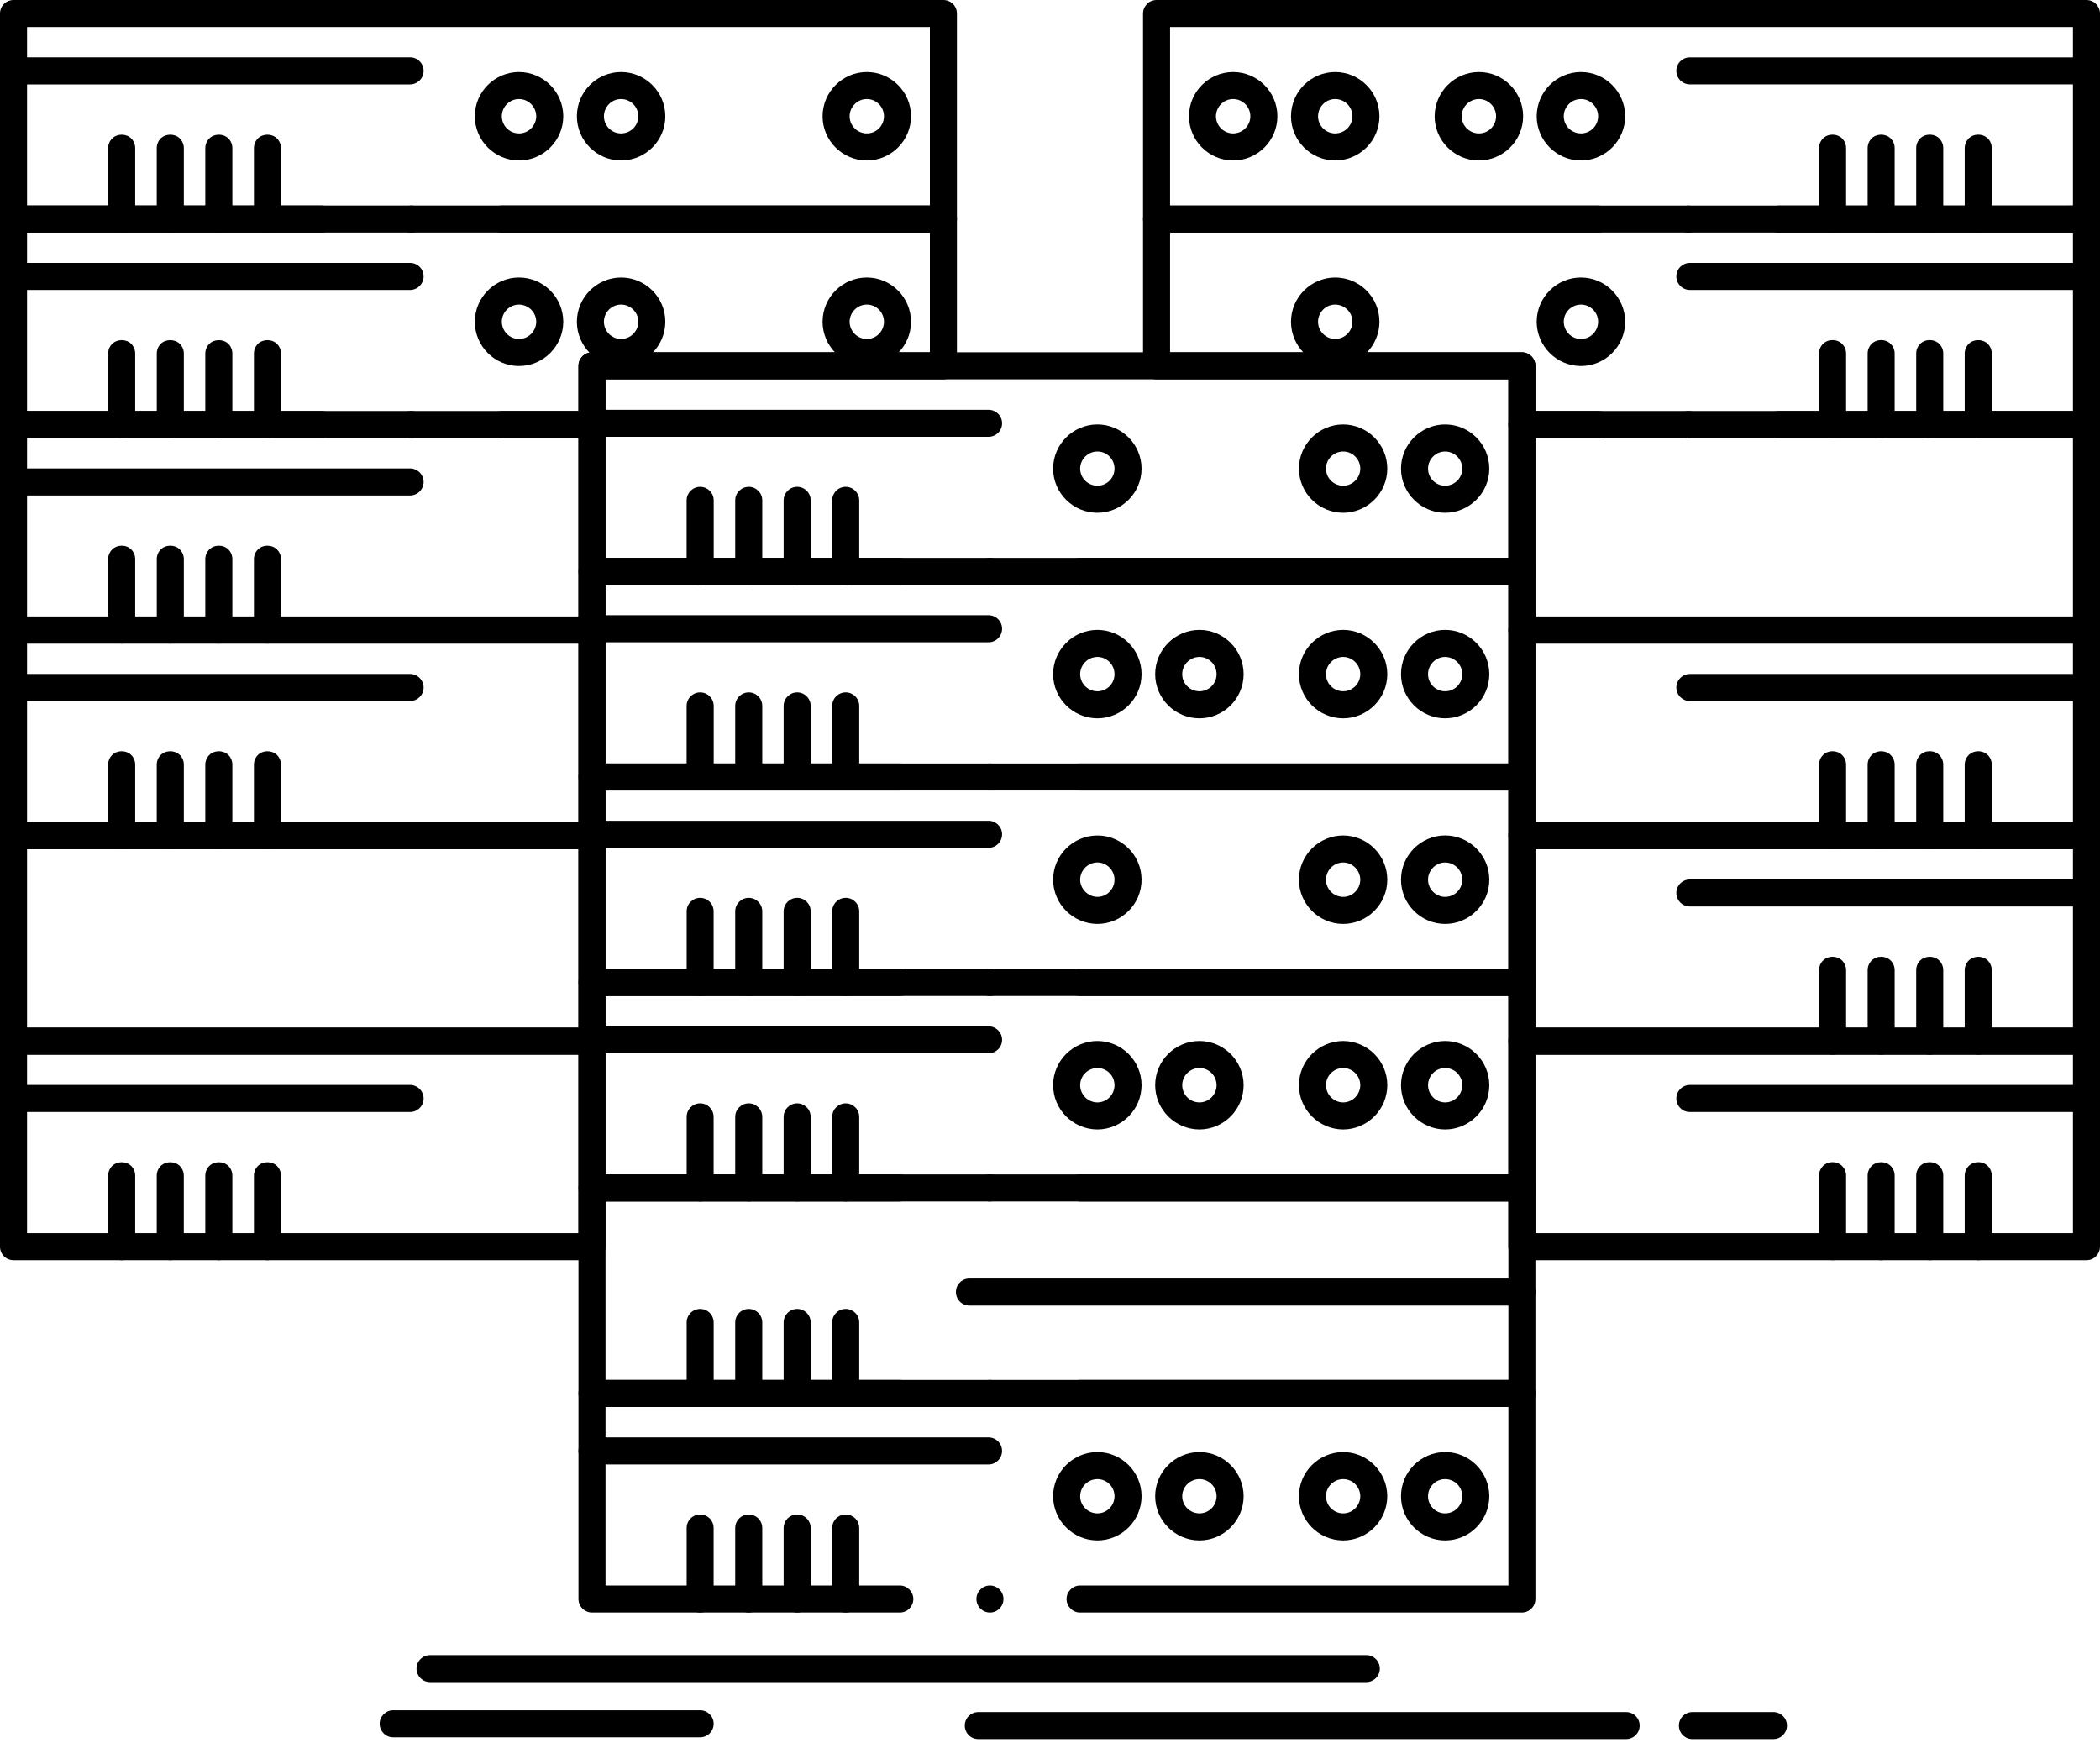 <svg xmlns="http://www.w3.org/2000/svg" width="50" height="42" viewBox="0 0 50 42" fill="none"><path d="M36.236 38.394H25.716C25.539 38.394 25.394 38.249 25.394 38.072C25.394 37.895 25.539 37.75 25.716 37.75H35.914V33.5H14.417V37.75H21.424C21.602 37.75 21.746 37.895 21.746 38.072C21.746 38.249 21.602 38.394 21.424 38.394H14.095C14.01 38.394 13.928 38.359 13.868 38.299C13.807 38.239 13.773 38.157 13.773 38.072V33.178C13.773 33.093 13.807 33.01 13.868 32.951C13.928 32.891 14.01 32.856 14.095 32.856H36.236C36.32 32.856 36.403 32.891 36.463 32.951C36.523 33.011 36.557 33.093 36.557 33.178V38.072C36.557 38.158 36.524 38.238 36.463 38.299C36.402 38.361 36.321 38.394 36.236 38.394ZM23.57 38.394C23.393 38.394 23.248 38.249 23.248 38.072C23.248 37.895 23.393 37.75 23.57 37.75C23.748 37.75 23.892 37.895 23.892 38.072C23.892 38.249 23.748 38.394 23.57 38.394Z" fill="black"></path><path d="M34.408 36.677C33.83 36.676 33.358 36.204 33.357 35.624C33.358 35.046 33.83 34.574 34.408 34.573C34.988 34.574 35.459 35.046 35.46 35.624C35.459 36.204 34.988 36.676 34.408 36.677ZM34.408 35.217C34.183 35.217 34.001 35.4 34.001 35.624C34.001 35.85 34.183 36.033 34.408 36.033C34.633 36.033 34.816 35.85 34.816 35.624C34.816 35.4 34.633 35.217 34.408 35.217Z" fill="black"></path><path d="M31.98 36.677C31.4 36.676 30.928 36.204 30.927 35.624C30.928 35.046 31.4 34.574 31.98 34.573C32.558 34.574 33.029 35.046 33.03 35.624C33.029 36.204 32.558 36.676 31.98 36.677ZM31.98 35.217C31.755 35.217 31.571 35.4 31.571 35.624C31.571 35.85 31.755 36.033 31.98 36.033C32.204 36.033 32.386 35.85 32.388 35.624C32.386 35.4 32.204 35.217 31.98 35.217Z" fill="black"></path><path d="M23.537 34.868H14.095C13.917 34.868 13.773 34.723 13.773 34.546C13.773 34.368 13.917 34.224 14.095 34.224H23.537C23.714 34.224 23.858 34.368 23.858 34.546C23.858 34.723 23.714 34.868 23.537 34.868Z" fill="black"></path><path d="M16.669 38.394C16.492 38.394 16.349 38.249 16.349 38.072V36.381C16.349 36.203 16.492 36.059 16.669 36.059C16.848 36.059 16.991 36.203 16.991 36.381V38.072C16.991 38.249 16.848 38.394 16.669 38.394Z" fill="black"></path><path d="M17.827 38.394C17.65 38.394 17.505 38.249 17.505 38.072V36.381C17.505 36.203 17.65 36.059 17.827 36.059C18.004 36.059 18.149 36.203 18.149 36.381V38.072C18.149 38.249 18.004 38.394 17.827 38.394Z" fill="black"></path><path d="M18.98 38.394C18.803 38.394 18.658 38.249 18.658 38.072V36.381C18.658 36.203 18.803 36.059 18.98 36.059C19.158 36.059 19.302 36.203 19.302 36.381V38.072C19.302 38.249 19.158 38.394 18.98 38.394Z" fill="black"></path><path d="M20.136 38.394C19.958 38.394 19.814 38.249 19.814 38.072V36.381C19.814 36.203 19.958 36.059 20.136 36.059C20.313 36.059 20.458 36.203 20.458 36.381V38.072C20.458 38.249 20.313 38.394 20.136 38.394Z" fill="black"></path><path d="M28.559 36.677C27.978 36.676 27.505 36.205 27.504 35.624C27.505 35.045 27.978 34.574 28.559 34.573C29.137 34.574 29.609 35.046 29.61 35.624C29.609 36.204 29.137 36.676 28.559 36.677ZM28.559 35.217C28.332 35.218 28.148 35.4 28.148 35.624C28.148 35.85 28.332 36.032 28.559 36.033C28.783 36.033 28.966 35.85 28.966 35.624C28.966 35.4 28.783 35.217 28.559 35.217Z" fill="black"></path><path d="M26.129 36.677C25.548 36.676 25.075 36.205 25.074 35.624C25.075 35.045 25.548 34.573 26.129 34.573C26.708 34.574 27.179 35.046 27.18 35.624C27.179 36.204 26.708 36.676 26.129 36.677ZM26.129 35.217C25.902 35.218 25.719 35.4 25.718 35.624C25.719 35.85 25.902 36.032 26.129 36.033C26.354 36.033 26.536 35.85 26.536 35.624C26.536 35.4 26.354 35.217 26.129 35.217Z" fill="black"></path><path d="M25.716 33.5C25.539 33.5 25.394 33.355 25.394 33.178C25.394 33 25.539 32.856 25.716 32.856H35.914V28.606H14.417V32.856H21.424C21.602 32.856 21.746 33 21.746 33.178C21.746 33.183 21.746 33.189 21.746 33.194C21.738 33.366 21.596 33.5 21.424 33.5H14.095C14.01 33.5 13.928 33.466 13.868 33.406C13.807 33.345 13.773 33.263 13.773 33.178V28.284C13.773 28.2 13.807 28.116 13.868 28.056C13.927 27.997 14.01 27.962 14.095 27.962H36.236C36.32 27.962 36.403 27.997 36.463 28.056C36.523 28.116 36.557 28.2 36.557 28.284V33.178C36.557 33.264 36.524 33.344 36.463 33.406C36.402 33.466 36.321 33.5 36.236 33.5H25.716ZM23.57 33.5C23.393 33.5 23.248 33.355 23.248 33.178C23.248 33 23.393 32.856 23.57 32.856C23.748 32.856 23.892 33 23.892 33.178C23.892 33.355 23.748 33.5 23.57 33.5Z" fill="black"></path><path d="M16.671 33.5C16.492 33.5 16.349 33.355 16.349 33.178V31.487C16.349 31.309 16.492 31.165 16.671 31.165C16.848 31.165 16.992 31.309 16.992 31.487V33.178C16.992 33.355 16.848 33.5 16.671 33.5Z" fill="black"></path><path d="M17.827 33.5C17.65 33.5 17.505 33.355 17.505 33.178V31.487C17.505 31.309 17.65 31.165 17.827 31.165C18.005 31.165 18.149 31.309 18.149 31.487V33.178C18.149 33.355 18.005 33.5 17.827 33.5Z" fill="black"></path><path d="M18.98 33.5C18.803 33.5 18.658 33.355 18.658 33.178V31.487C18.658 31.309 18.803 31.165 18.98 31.165C19.158 31.165 19.302 31.309 19.302 31.487V33.178C19.302 33.355 19.158 33.5 18.98 33.5Z" fill="black"></path><path d="M20.136 33.5C19.958 33.5 19.814 33.355 19.814 33.178V31.487C19.814 31.309 19.958 31.165 20.136 31.165C20.313 31.165 20.458 31.309 20.458 31.487V33.178C20.458 33.355 20.313 33.5 20.136 33.5Z" fill="black"></path><path d="M25.714 28.606C25.536 28.606 25.391 28.461 25.391 28.284C25.391 28.106 25.536 27.962 25.714 27.962H35.914V23.715H14.417V27.962H21.421C21.599 27.962 21.744 28.106 21.744 28.284C21.744 28.455 21.61 28.596 21.438 28.605C21.433 28.605 21.428 28.606 21.421 28.606H14.095C14.01 28.606 13.928 28.572 13.868 28.512C13.807 28.452 13.773 28.369 13.773 28.284V23.393C13.773 23.308 13.807 23.225 13.868 23.165C13.928 23.105 14.01 23.071 14.095 23.071H36.236C36.32 23.071 36.403 23.105 36.463 23.165C36.523 23.225 36.557 23.308 36.557 23.393V28.284C36.557 28.369 36.524 28.451 36.463 28.512C36.402 28.572 36.321 28.606 36.236 28.606H25.714ZM23.568 28.606C23.39 28.606 23.246 28.461 23.246 28.284C23.246 28.106 23.39 27.962 23.568 27.962C23.745 27.962 23.89 28.106 23.89 28.284C23.89 28.462 23.745 28.606 23.568 28.606Z" fill="black"></path><path d="M34.408 26.892C33.829 26.89 33.357 26.417 33.357 25.837C33.358 25.258 33.83 24.787 34.408 24.785C34.987 24.787 35.459 25.257 35.46 25.837C35.46 26.417 34.988 26.89 34.408 26.892ZM34.408 25.429C34.183 25.429 34.001 25.612 34.001 25.837C34.001 26.063 34.184 26.247 34.408 26.248C34.633 26.247 34.816 26.063 34.816 25.837C34.816 25.612 34.633 25.429 34.408 25.429Z" fill="black"></path><path d="M31.98 26.892C31.399 26.89 30.927 26.417 30.927 25.837C30.928 25.258 31.4 24.787 31.98 24.785C32.558 24.787 33.03 25.257 33.031 25.837C33.03 26.417 32.559 26.89 31.98 26.892ZM31.98 25.429C31.755 25.429 31.571 25.612 31.571 25.837C31.572 26.063 31.755 26.247 31.98 26.248C32.204 26.247 32.386 26.063 32.388 25.837C32.386 25.612 32.204 25.429 31.98 25.429Z" fill="black"></path><path d="M23.537 25.079H14.095C13.918 25.079 13.773 24.935 13.773 24.757C13.773 24.58 13.918 24.436 14.095 24.436H23.537C23.714 24.436 23.859 24.58 23.859 24.757C23.859 24.935 23.714 25.079 23.537 25.079Z" fill="black"></path><path d="M16.671 28.606C16.492 28.606 16.349 28.461 16.349 28.284V26.592C16.349 26.415 16.492 26.27 16.671 26.27C16.848 26.27 16.991 26.415 16.991 26.592V28.284C16.991 28.461 16.848 28.606 16.671 28.606Z" fill="black"></path><path d="M17.827 28.606C17.65 28.606 17.505 28.461 17.505 28.284V26.592C17.505 26.415 17.65 26.27 17.827 26.27C18.004 26.27 18.149 26.415 18.149 26.592V28.284C18.149 28.461 18.004 28.606 17.827 28.606Z" fill="black"></path><path d="M18.98 28.606C18.803 28.606 18.658 28.461 18.658 28.284V26.592C18.658 26.415 18.803 26.27 18.98 26.27C19.157 26.27 19.302 26.415 19.302 26.592V28.284C19.302 28.461 19.157 28.606 18.98 28.606Z" fill="black"></path><path d="M20.136 28.606C19.958 28.606 19.814 28.461 19.814 28.284V26.592C19.814 26.415 19.958 26.27 20.136 26.27C20.313 26.27 20.458 26.415 20.458 26.592V28.284C20.458 28.461 20.313 28.606 20.136 28.606Z" fill="black"></path><path d="M28.559 26.892C27.978 26.89 27.505 26.417 27.504 25.837C27.505 25.258 27.977 24.785 28.559 24.785C29.137 24.787 29.609 25.257 29.61 25.837C29.61 26.417 29.138 26.89 28.559 26.892ZM28.559 25.429C28.332 25.429 28.148 25.613 28.148 25.837C28.148 26.063 28.332 26.247 28.559 26.248C28.783 26.247 28.966 26.063 28.966 25.837C28.966 25.612 28.783 25.429 28.559 25.429Z" fill="black"></path><path d="M26.129 26.892C25.548 26.89 25.075 26.417 25.074 25.837C25.075 25.258 25.548 24.785 26.129 24.785C26.708 24.787 27.179 25.257 27.18 25.837C27.18 26.417 26.708 26.89 26.129 26.892ZM26.129 25.429C25.902 25.429 25.719 25.613 25.718 25.837C25.719 26.063 25.903 26.247 26.129 26.248C26.354 26.247 26.536 26.063 26.536 25.837C26.536 25.612 26.354 25.429 26.129 25.429Z" fill="black"></path><path d="M25.716 23.715C25.539 23.715 25.394 23.571 25.394 23.393C25.394 23.216 25.539 23.071 25.716 23.071H35.914V18.821H14.417V23.071H21.424C21.602 23.071 21.746 23.216 21.746 23.393C21.746 23.57 21.602 23.715 21.424 23.715H14.095C14.01 23.715 13.928 23.68 13.868 23.62C13.807 23.56 13.773 23.477 13.773 23.393V18.499C13.773 18.414 13.807 18.33 13.868 18.271C13.928 18.211 14.01 18.177 14.095 18.177H36.236C36.32 18.177 36.403 18.211 36.463 18.271C36.523 18.33 36.557 18.414 36.557 18.499V23.393C36.557 23.479 36.524 23.559 36.463 23.62C36.402 23.681 36.321 23.715 36.236 23.715H25.716ZM23.57 23.715C23.393 23.715 23.248 23.57 23.248 23.393C23.248 23.216 23.393 23.071 23.57 23.071C23.748 23.071 23.892 23.216 23.892 23.393C23.892 23.57 23.748 23.715 23.57 23.715Z" fill="black"></path><path d="M34.408 21.998C33.829 21.997 33.358 21.525 33.357 20.945C33.357 20.365 33.829 19.892 34.408 19.891C34.988 19.892 35.46 20.365 35.46 20.945C35.46 21.525 34.988 21.997 34.408 21.998ZM34.408 20.535C34.184 20.535 34.001 20.72 34.001 20.945C34.001 21.171 34.184 21.353 34.408 21.354C34.633 21.353 34.816 21.171 34.816 20.945C34.816 20.72 34.633 20.535 34.408 20.535Z" fill="black"></path><path d="M31.98 21.998C31.4 21.997 30.928 21.525 30.927 20.945C30.927 20.365 31.399 19.892 31.98 19.892C32.559 19.892 33.03 20.365 33.031 20.945C33.03 21.524 32.558 21.997 31.98 21.998ZM31.98 20.535C31.755 20.535 31.572 20.72 31.571 20.945C31.572 21.171 31.755 21.353 31.98 21.354C32.204 21.353 32.386 21.171 32.388 20.945C32.386 20.72 32.204 20.535 31.98 20.535Z" fill="black"></path><path d="M23.537 20.186H14.095C13.917 20.186 13.773 20.041 13.773 19.864C13.773 19.687 13.917 19.542 14.095 19.542H23.537C23.714 19.542 23.859 19.687 23.859 19.864C23.859 20.041 23.714 20.186 23.537 20.186Z" fill="black"></path><path d="M16.671 23.715C16.492 23.715 16.349 23.57 16.349 23.393V21.699C16.349 21.52 16.492 21.377 16.671 21.377C16.848 21.377 16.991 21.52 16.991 21.699V23.393C16.991 23.57 16.848 23.715 16.671 23.715Z" fill="black"></path><path d="M17.827 23.715C17.65 23.715 17.505 23.57 17.505 23.393V21.699C17.505 21.52 17.65 21.377 17.827 21.377C18.004 21.377 18.149 21.52 18.149 21.699V23.393C18.149 23.57 18.004 23.715 17.827 23.715Z" fill="black"></path><path d="M18.98 23.715C18.803 23.715 18.658 23.57 18.658 23.393V21.699C18.658 21.52 18.803 21.377 18.98 21.377C19.158 21.377 19.302 21.52 19.302 21.699V23.393C19.302 23.57 19.158 23.715 18.98 23.715Z" fill="black"></path><path d="M20.136 23.715C19.958 23.715 19.814 23.57 19.814 23.393V21.699C19.814 21.52 19.958 21.377 20.136 21.377C20.313 21.377 20.458 21.52 20.458 21.699V23.393C20.458 23.57 20.313 23.715 20.136 23.715Z" fill="black"></path><path d="M26.129 21.998C25.549 21.996 25.076 21.525 25.074 20.945C25.075 20.365 25.548 19.892 26.129 19.892C26.709 19.892 27.18 20.365 27.18 20.945C27.18 21.524 26.708 21.997 26.129 21.998ZM26.129 20.534C25.902 20.535 25.719 20.72 25.718 20.945C25.719 21.166 25.907 21.353 26.129 21.354C26.353 21.353 26.536 21.171 26.536 20.945C26.536 20.72 26.354 20.535 26.129 20.534Z" fill="black"></path><path d="M36.236 18.821H25.716C25.539 18.821 25.394 18.676 25.394 18.499C25.394 18.321 25.539 18.177 25.716 18.177H35.914V13.926H14.417V18.177H21.424C21.602 18.177 21.746 18.321 21.746 18.499C21.746 18.676 21.602 18.821 21.424 18.821H14.095C14.01 18.821 13.928 18.786 13.868 18.726C13.807 18.666 13.773 18.584 13.773 18.499V13.605C13.773 13.52 13.807 13.437 13.868 13.377C13.927 13.318 14.01 13.283 14.095 13.283H36.236C36.32 13.283 36.403 13.318 36.463 13.377C36.523 13.437 36.557 13.52 36.557 13.605V18.499C36.557 18.585 36.524 18.665 36.463 18.726C36.402 18.788 36.321 18.821 36.236 18.821ZM23.57 18.821C23.393 18.821 23.248 18.676 23.248 18.499C23.248 18.321 23.393 18.177 23.57 18.177C23.747 18.177 23.892 18.321 23.892 18.499C23.892 18.676 23.747 18.821 23.57 18.821Z" fill="black"></path><path d="M34.408 17.103C33.83 17.102 33.358 16.631 33.357 16.052C33.357 15.471 33.829 14.998 34.408 14.997C34.988 14.998 35.46 15.471 35.46 16.052C35.459 16.631 34.987 17.102 34.408 17.103ZM34.408 15.641C34.184 15.642 34.001 15.825 34.001 16.052C34.001 16.277 34.183 16.459 34.408 16.459C34.633 16.459 34.816 16.277 34.816 16.052C34.816 15.825 34.633 15.642 34.408 15.641Z" fill="black"></path><path d="M31.98 17.103C31.4 17.102 30.928 16.631 30.927 16.052C30.927 15.471 31.399 14.998 31.98 14.997C32.559 14.998 33.03 15.471 33.031 16.052C33.03 16.631 32.558 17.102 31.98 17.103ZM31.98 15.641C31.755 15.642 31.572 15.825 31.571 16.052C31.571 16.277 31.755 16.459 31.98 16.459C32.204 16.459 32.386 16.277 32.388 16.052C32.386 15.825 32.204 15.642 31.98 15.641Z" fill="black"></path><path d="M23.537 15.292H14.095C13.918 15.292 13.773 15.147 13.773 14.97C13.773 14.792 13.918 14.648 14.095 14.648H23.537C23.714 14.648 23.859 14.792 23.859 14.97C23.859 15.147 23.714 15.292 23.537 15.292Z" fill="black"></path><path d="M16.671 18.821C16.493 18.821 16.348 18.676 16.348 18.499V16.807C16.348 16.63 16.493 16.485 16.671 16.485C16.848 16.485 16.993 16.63 16.993 16.807V18.499C16.993 18.676 16.848 18.821 16.671 18.821Z" fill="black"></path><path d="M17.827 18.821C17.65 18.821 17.505 18.676 17.505 18.499V16.807C17.505 16.63 17.65 16.485 17.827 16.485C18.005 16.485 18.149 16.63 18.149 16.807V18.499C18.149 18.676 18.005 18.821 17.827 18.821Z" fill="black"></path><path d="M18.98 18.821C18.803 18.821 18.658 18.676 18.658 18.499V16.807C18.658 16.63 18.803 16.485 18.98 16.485C19.157 16.485 19.302 16.63 19.302 16.807V18.499C19.302 18.676 19.157 18.821 18.98 18.821Z" fill="black"></path><path d="M20.136 18.821C19.958 18.821 19.814 18.676 19.814 18.499V16.807C19.814 16.63 19.958 16.485 20.136 16.485C20.313 16.485 20.458 16.63 20.458 16.807V18.499C20.458 18.676 20.313 18.821 20.136 18.821Z" fill="black"></path><path d="M28.559 17.103C27.977 17.103 27.505 16.631 27.504 16.052C27.505 15.471 27.978 14.998 28.559 14.997C29.138 14.998 29.61 15.471 29.61 16.052C29.609 16.631 29.137 17.102 28.559 17.103ZM28.559 15.641C28.332 15.642 28.148 15.825 28.148 16.052C28.148 16.276 28.332 16.459 28.559 16.459C28.783 16.459 28.966 16.277 28.966 16.052C28.966 15.825 28.783 15.642 28.559 15.641Z" fill="black"></path><path d="M26.129 17.103C25.548 17.103 25.075 16.631 25.074 16.052C25.075 15.471 25.548 14.998 26.129 14.997C26.709 14.998 27.18 15.471 27.18 16.052C27.179 16.631 26.708 17.102 26.129 17.103ZM26.129 15.641C25.902 15.642 25.719 15.825 25.718 16.052C25.719 16.276 25.902 16.459 26.129 16.459C26.354 16.459 26.536 16.277 26.536 16.052C26.536 15.825 26.354 15.642 26.129 15.641Z" fill="black"></path><path d="M25.716 13.927C25.539 13.927 25.394 13.782 25.394 13.605C25.394 13.427 25.539 13.283 25.716 13.283H35.914V9.032H14.417V13.283H21.424C21.602 13.283 21.746 13.427 21.746 13.605C21.746 13.782 21.602 13.926 21.424 13.926H14.095C14.01 13.926 13.928 13.893 13.868 13.833C13.807 13.773 13.773 13.69 13.773 13.605V8.71C13.773 8.626 13.807 8.543 13.868 8.483C13.928 8.423 14.01 8.388 14.095 8.388H36.236C36.32 8.388 36.403 8.423 36.463 8.483C36.523 8.543 36.557 8.626 36.557 8.71V13.605C36.557 13.691 36.524 13.771 36.463 13.833C36.402 13.893 36.321 13.926 36.236 13.926L25.716 13.927ZM23.57 13.926C23.393 13.926 23.248 13.782 23.248 13.605C23.248 13.427 23.393 13.283 23.57 13.283C23.748 13.283 23.892 13.427 23.892 13.605C23.892 13.782 23.748 13.926 23.57 13.926Z" fill="black"></path><path d="M34.408 12.209C33.83 12.208 33.358 11.736 33.357 11.158C33.358 10.578 33.83 10.107 34.408 10.106C34.987 10.107 35.459 10.578 35.46 11.158C35.459 11.736 34.987 12.208 34.408 12.209ZM34.408 10.75C34.183 10.75 34.001 10.934 34.001 11.158C34.001 11.383 34.183 11.565 34.408 11.565C34.633 11.565 34.816 11.382 34.816 11.158C34.816 10.934 34.633 10.75 34.408 10.75Z" fill="black"></path><path d="M31.98 12.209C31.4 12.208 30.928 11.736 30.927 11.158C30.928 10.578 31.4 10.107 31.98 10.106C32.558 10.107 33.03 10.578 33.031 11.158C33.03 11.736 32.558 12.208 31.98 12.209ZM31.98 10.75C31.755 10.75 31.571 10.932 31.571 11.158C31.571 11.382 31.755 11.565 31.98 11.565C32.204 11.565 32.386 11.382 32.388 11.158C32.386 10.932 32.204 10.75 31.98 10.75Z" fill="black"></path><path d="M23.537 10.4H14.095C13.918 10.4 13.773 10.257 13.773 10.079C13.773 9.901 13.918 9.757 14.095 9.757H23.537C23.714 9.757 23.859 9.901 23.859 10.079C23.859 10.257 23.714 10.4 23.537 10.4Z" fill="black"></path><path d="M16.671 13.927C16.493 13.927 16.348 13.782 16.348 13.605V11.913C16.348 11.736 16.493 11.591 16.671 11.591C16.848 11.591 16.993 11.736 16.993 11.913V13.605C16.993 13.782 16.848 13.927 16.671 13.927Z" fill="black"></path><path d="M17.827 13.927C17.65 13.927 17.505 13.782 17.505 13.605V11.913C17.505 11.736 17.65 11.591 17.827 11.591C18.004 11.591 18.149 11.736 18.149 11.913V13.605C18.149 13.782 18.004 13.927 17.827 13.927Z" fill="black"></path><path d="M18.98 13.926C18.803 13.926 18.658 13.782 18.658 13.605V11.913C18.658 11.736 18.803 11.591 18.98 11.591C19.157 11.591 19.302 11.736 19.302 11.913V13.605C19.302 13.782 19.157 13.926 18.98 13.926Z" fill="black"></path><path d="M20.136 13.927C19.958 13.927 19.814 13.782 19.814 13.605V11.913C19.814 11.736 19.958 11.591 20.136 11.591C20.313 11.591 20.458 11.736 20.458 11.913V13.605C20.458 13.782 20.313 13.927 20.136 13.927Z" fill="black"></path><path d="M26.129 12.209C25.548 12.209 25.075 11.737 25.074 11.158C25.075 10.578 25.548 10.106 26.129 10.106C26.708 10.107 27.179 10.579 27.18 11.158C27.179 11.737 26.708 12.208 26.129 12.209ZM26.129 10.75C25.902 10.75 25.719 10.934 25.718 11.158C25.719 11.382 25.902 11.565 26.129 11.565C26.354 11.565 26.536 11.382 26.536 11.158C26.536 10.932 26.354 10.75 26.129 10.75Z" fill="black"></path><path d="M14.094 30.005H0.322C0.237 30.005 0.155 29.971 0.094 29.911C0.034 29.851 0 29.768 0 29.683V24.79C0 24.705 0.034 24.621 0.094 24.562C0.155 24.502 0.237 24.468 0.322 24.468H14.094C14.179 24.468 14.262 24.502 14.322 24.562C14.382 24.622 14.416 24.705 14.416 24.79V29.683C14.416 29.769 14.383 29.85 14.322 29.911C14.261 29.972 14.18 30.005 14.094 30.005ZM0.644 29.361H13.772V25.111H0.644V29.361Z" fill="black"></path><path d="M9.764 26.476H0.322C0.236 26.476 0.156 26.443 0.094 26.382C0.034 26.322 0 26.24 0 26.154C0 26.07 0.034 25.987 0.094 25.927C0.155 25.867 0.237 25.832 0.322 25.832H9.764C9.849 25.832 9.931 25.867 9.991 25.927C10.051 25.987 10.086 26.07 10.086 26.154C10.086 26.24 10.053 26.321 9.991 26.382C9.93 26.443 9.85 26.476 9.764 26.476Z" fill="black"></path><path d="M2.897 30.005C2.813 30.005 2.73 29.971 2.67 29.911C2.61 29.851 2.575 29.768 2.575 29.683V27.989C2.575 27.904 2.61 27.822 2.67 27.762C2.79 27.642 3.005 27.642 3.125 27.762C3.185 27.822 3.219 27.904 3.219 27.989V29.683C3.219 29.768 3.185 29.851 3.125 29.911C3.065 29.971 2.982 30.005 2.897 30.005Z" fill="black"></path><path d="M4.055 30.005C3.97 30.005 3.886 29.971 3.826 29.911C3.766 29.851 3.732 29.768 3.732 29.683V27.989C3.732 27.904 3.766 27.822 3.826 27.762C3.946 27.642 4.162 27.642 4.282 27.762C4.341 27.822 4.376 27.904 4.376 27.989V29.683C4.376 29.768 4.341 29.851 4.282 29.911C4.222 29.971 4.138 30.005 4.055 30.005Z" fill="black"></path><path d="M5.21 30.005C5.126 30.005 5.043 29.971 4.983 29.911C4.923 29.851 4.888 29.768 4.888 29.683V27.989C4.888 27.904 4.923 27.822 4.983 27.762C5.103 27.642 5.319 27.642 5.438 27.762C5.498 27.821 5.532 27.904 5.532 27.989V29.683C5.532 29.768 5.498 29.851 5.438 29.911C5.379 29.971 5.295 30.005 5.21 30.005Z" fill="black"></path><path d="M6.368 30.005C6.283 30.005 6.2 29.971 6.14 29.911C6.08 29.851 6.046 29.768 6.046 29.683V27.989C6.046 27.904 6.08 27.822 6.14 27.762C6.26 27.642 6.476 27.642 6.595 27.762C6.655 27.821 6.69 27.904 6.69 27.989V29.683C6.69 29.768 6.655 29.851 6.595 29.911C6.535 29.971 6.452 30.005 6.368 30.005Z" fill="black"></path><path d="M14.094 25.111H0.322C0.238 25.111 0.155 25.077 0.094 25.017C0.034 24.957 0 24.874 0 24.79V19.896C0 19.811 0.034 19.727 0.094 19.667C0.155 19.608 0.237 19.574 0.322 19.574H14.094C14.179 19.574 14.262 19.608 14.322 19.667C14.382 19.727 14.416 19.811 14.416 19.896V24.79C14.416 24.875 14.383 24.956 14.322 25.017C14.261 25.078 14.18 25.111 14.094 25.111ZM0.644 24.468H13.772V20.217H0.644V24.468Z" fill="black"></path><path d="M14.094 20.218H0.322C0.237 20.218 0.155 20.183 0.094 20.123C0.034 20.063 0 19.981 0 19.896V15.001C0 14.916 0.034 14.834 0.094 14.774C0.155 14.713 0.237 14.679 0.322 14.679H14.094C14.179 14.679 14.262 14.713 14.322 14.774C14.382 14.834 14.416 14.916 14.416 15.001V19.896C14.416 19.981 14.382 20.063 14.322 20.123C14.262 20.183 14.179 20.218 14.094 20.218ZM0.644 19.574H13.772V15.323H0.644V19.574Z" fill="black"></path><path d="M9.764 16.691H0.322C0.237 16.691 0.155 16.657 0.094 16.596C0.034 16.538 0 16.454 0 16.369C0 16.284 0.034 16.202 0.094 16.142C0.155 16.081 0.237 16.047 0.322 16.047H9.764C9.849 16.047 9.931 16.081 9.991 16.142C10.051 16.202 10.086 16.284 10.086 16.369C10.086 16.454 10.051 16.538 9.991 16.596C9.931 16.657 9.849 16.691 9.764 16.691Z" fill="black"></path><path d="M2.897 20.218C2.813 20.218 2.73 20.183 2.67 20.123C2.61 20.063 2.575 19.98 2.575 19.896V18.204C2.575 18.119 2.61 18.036 2.67 17.976C2.789 17.856 3.005 17.856 3.125 17.976C3.185 18.036 3.219 18.119 3.219 18.204V19.896C3.219 19.981 3.185 20.063 3.125 20.123C3.065 20.183 2.982 20.218 2.897 20.218Z" fill="black"></path><path d="M4.054 20.218C3.969 20.218 3.886 20.183 3.826 20.123C3.766 20.063 3.732 19.98 3.732 19.896V18.204C3.732 18.119 3.766 18.036 3.826 17.976C3.946 17.856 4.161 17.856 4.282 17.976C4.342 18.036 4.377 18.119 4.377 18.204V19.896C4.377 19.981 4.342 20.063 4.282 20.123C4.222 20.183 4.138 20.218 4.054 20.218Z" fill="black"></path><path d="M5.21 20.218C5.126 20.218 5.043 20.183 4.983 20.123C4.923 20.063 4.888 19.981 4.888 19.896V18.204C4.888 18.119 4.923 18.036 4.983 17.976C5.102 17.856 5.318 17.856 5.438 17.976C5.498 18.036 5.532 18.119 5.532 18.204V19.896C5.532 19.981 5.498 20.063 5.438 20.123C5.378 20.183 5.295 20.218 5.21 20.218Z" fill="black"></path><path d="M6.368 20.218C6.283 20.218 6.2 20.183 6.14 20.123C6.08 20.063 6.046 19.98 6.046 19.896V18.204C6.046 18.119 6.08 18.036 6.14 17.976C6.259 17.856 6.475 17.856 6.595 17.976C6.655 18.036 6.69 18.119 6.69 18.204V19.896C6.69 19.98 6.655 20.063 6.595 20.123C6.535 20.183 6.452 20.218 6.368 20.218Z" fill="black"></path><path d="M14.094 15.323H0.322C0.237 15.323 0.155 15.289 0.094 15.229C0.034 15.169 0 15.086 0 15.001V10.107C0 10.023 0.034 9.94 0.094 9.88C0.155 9.82 0.237 9.785 0.322 9.785H14.094C14.179 9.785 14.262 9.82 14.322 9.88C14.382 9.94 14.416 10.023 14.416 10.107V15.001C14.416 15.086 14.382 15.168 14.322 15.229C14.262 15.289 14.179 15.323 14.094 15.323ZM0.644 14.679H13.772V10.429H0.644V14.679Z" fill="black"></path><path d="M9.764 11.797H0.322C0.237 11.797 0.155 11.763 0.094 11.703C0.034 11.643 0 11.56 0 11.475C0 11.39 0.034 11.308 0.094 11.248C0.155 11.188 0.237 11.153 0.322 11.153H9.764C9.849 11.153 9.931 11.188 9.991 11.248C10.051 11.308 10.086 11.39 10.086 11.475C10.086 11.56 10.051 11.643 9.991 11.703C9.931 11.763 9.849 11.797 9.764 11.797Z" fill="black"></path><path d="M2.897 15.323C2.813 15.323 2.73 15.289 2.67 15.229C2.61 15.168 2.575 15.086 2.575 15.001V13.31C2.575 13.225 2.61 13.143 2.67 13.083C2.79 12.962 3.006 12.962 3.125 13.083C3.185 13.142 3.219 13.225 3.219 13.31V15.001C3.219 15.086 3.185 15.169 3.125 15.229C3.065 15.289 2.982 15.323 2.897 15.323Z" fill="black"></path><path d="M4.055 15.323C3.97 15.323 3.886 15.289 3.826 15.229C3.767 15.169 3.733 15.086 3.733 15.001V13.31C3.733 13.225 3.767 13.142 3.826 13.083C3.946 12.962 4.162 12.962 4.282 13.083C4.341 13.142 4.377 13.225 4.377 13.31V15.001C4.377 15.086 4.341 15.169 4.282 15.229C4.222 15.289 4.138 15.323 4.055 15.323Z" fill="black"></path><path d="M5.21 15.323C5.126 15.323 5.043 15.289 4.983 15.229C4.923 15.169 4.888 15.086 4.888 15.001V13.31C4.888 13.225 4.923 13.142 4.983 13.083C5.103 12.962 5.319 12.962 5.438 13.083C5.498 13.143 5.532 13.225 5.532 13.31V15.001C5.532 15.086 5.498 15.168 5.438 15.229C5.378 15.289 5.295 15.323 5.21 15.323Z" fill="black"></path><path d="M6.368 15.323C6.283 15.323 6.199 15.289 6.14 15.229C6.08 15.169 6.046 15.086 6.046 15.001V13.31C6.046 13.225 6.08 13.142 6.14 13.083C6.259 12.962 6.475 12.962 6.595 13.083C6.655 13.142 6.69 13.225 6.69 13.31V15.001C6.69 15.086 6.655 15.169 6.595 15.229C6.535 15.289 6.452 15.323 6.368 15.323Z" fill="black"></path><path d="M11.941 10.429C11.763 10.429 11.619 10.285 11.619 10.107C11.619 9.93 11.763 9.785 11.941 9.785H13.772V8.71C13.772 8.626 13.807 8.543 13.867 8.483C13.927 8.423 14.01 8.388 14.094 8.388H22.14V5.538H0.644V9.785H7.649C7.826 9.785 7.971 9.93 7.971 10.107C7.971 10.284 7.826 10.429 7.649 10.429H0.322C0.237 10.429 0.155 10.395 0.094 10.335C0.034 10.275 0 10.192 0 10.107V5.216C0 5.131 0.034 5.048 0.094 4.988C0.155 4.928 0.237 4.894 0.322 4.894H22.462C22.547 4.894 22.631 4.928 22.69 4.988C22.75 5.048 22.784 5.131 22.784 5.216V8.71C22.784 8.795 22.75 8.879 22.69 8.938C22.631 8.998 22.547 9.032 22.462 9.032H14.416V10.107C14.416 10.192 14.382 10.275 14.322 10.335C14.262 10.395 14.179 10.429 14.094 10.429H11.941ZM9.795 10.429C9.617 10.429 9.473 10.284 9.473 10.107C9.473 9.93 9.617 9.785 9.795 9.785C9.972 9.785 10.117 9.93 10.117 10.107C10.117 10.284 9.972 10.429 9.795 10.429Z" fill="black"></path><path d="M20.639 8.715C20.059 8.714 19.586 8.241 19.585 7.661C19.586 7.08 20.059 6.608 20.639 6.608C21.219 6.609 21.69 7.082 21.691 7.661C21.691 8.241 21.22 8.715 20.639 8.715ZM20.639 7.252C20.414 7.252 20.23 7.436 20.229 7.661C20.23 7.886 20.414 8.071 20.639 8.071C20.865 8.071 21.047 7.886 21.047 7.661C21.047 7.436 20.865 7.252 20.639 7.252Z" fill="black"></path><path d="M9.764 6.904H0.322C0.238 6.904 0.155 6.869 0.094 6.809C0.035 6.749 0 6.666 0 6.582C0 6.497 0.034 6.413 0.094 6.354C0.155 6.294 0.237 6.26 0.322 6.26H9.764C9.849 6.26 9.931 6.294 9.991 6.354C10.051 6.413 10.086 6.497 10.086 6.582C10.086 6.666 10.051 6.749 9.991 6.809C9.931 6.869 9.849 6.904 9.764 6.904Z" fill="black"></path><path d="M2.897 10.429C2.813 10.429 2.73 10.395 2.67 10.335C2.61 10.275 2.575 10.192 2.575 10.107V8.416C2.575 8.331 2.61 8.248 2.67 8.188C2.79 8.069 3.006 8.069 3.125 8.188C3.185 8.248 3.219 8.331 3.219 8.416V10.107C3.219 10.192 3.185 10.275 3.125 10.335C3.065 10.395 2.982 10.429 2.897 10.429Z" fill="black"></path><path d="M4.055 10.429C3.97 10.429 3.886 10.395 3.826 10.335C3.767 10.275 3.733 10.192 3.733 10.107V8.416C3.733 8.331 3.767 8.248 3.826 8.188C3.946 8.069 4.162 8.069 4.282 8.188C4.342 8.248 4.377 8.331 4.377 8.416V10.107C4.377 10.192 4.342 10.275 4.282 10.335C4.222 10.395 4.138 10.429 4.055 10.429Z" fill="black"></path><path d="M5.21 10.429C5.126 10.429 5.043 10.395 4.983 10.335C4.923 10.275 4.888 10.192 4.888 10.107V8.416C4.888 8.331 4.923 8.248 4.983 8.188C5.103 8.069 5.318 8.069 5.438 8.188C5.498 8.248 5.532 8.331 5.532 8.416V10.107C5.532 10.192 5.498 10.275 5.438 10.335C5.379 10.395 5.295 10.429 5.21 10.429Z" fill="black"></path><path d="M6.368 10.429C6.283 10.429 6.199 10.395 6.14 10.335C6.08 10.275 6.046 10.192 6.046 10.107V8.416C6.046 8.331 6.08 8.248 6.14 8.188C6.259 8.069 6.475 8.069 6.595 8.188C6.655 8.248 6.69 8.331 6.69 8.416V10.107C6.69 10.192 6.655 10.275 6.595 10.335C6.535 10.395 6.452 10.429 6.368 10.429Z" fill="black"></path><path d="M14.787 8.715C14.207 8.715 13.735 8.241 13.735 7.66C13.736 7.082 14.208 6.609 14.787 6.608C15.368 6.608 15.841 7.08 15.841 7.66C15.84 8.241 15.368 8.714 14.787 8.715ZM14.787 7.252C14.562 7.252 14.379 7.436 14.379 7.66C14.379 7.886 14.562 8.071 14.787 8.071C15.013 8.071 15.198 7.886 15.198 7.66C15.198 7.436 15.013 7.253 14.787 7.252Z" fill="black"></path><path d="M12.357 8.715C11.777 8.715 11.305 8.241 11.305 7.66C11.306 7.082 11.777 6.609 12.357 6.608C12.937 6.608 13.41 7.08 13.411 7.66C13.41 8.241 12.937 8.714 12.357 8.715ZM12.357 7.252C12.131 7.252 11.949 7.436 11.948 7.66C11.949 7.886 12.132 8.071 12.357 8.071C12.582 8.071 12.766 7.886 12.768 7.66C12.766 7.436 12.582 7.253 12.357 7.252Z" fill="black"></path><path d="M11.944 5.539C11.766 5.539 11.622 5.394 11.622 5.216C11.622 5.039 11.766 4.894 11.944 4.894H22.14V0.644H0.644V4.894H7.652C7.829 4.894 7.974 5.039 7.974 5.216C7.974 5.394 7.829 5.538 7.652 5.538H0.322C0.237 5.538 0.155 5.503 0.094 5.444C0.034 5.384 0 5.3 0 5.216V0.322C0 0.237 0.034 0.155 0.094 0.094C0.155 0.034 0.237 0 0.322 0H22.462C22.547 0 22.631 0.034 22.69 0.094C22.75 0.155 22.784 0.237 22.784 0.322V5.216C22.784 5.3 22.75 5.384 22.69 5.444C22.631 5.503 22.547 5.538 22.462 5.538L11.944 5.539ZM9.798 5.538C9.62 5.538 9.476 5.394 9.476 5.216C9.476 5.039 9.62 4.894 9.798 4.894C9.975 4.894 10.119 5.039 10.119 5.216C10.119 5.394 9.975 5.538 9.798 5.538Z" fill="black"></path><path d="M20.639 3.821C20.059 3.821 19.586 3.349 19.585 2.769C19.586 2.189 20.059 1.716 20.639 1.715C21.22 1.716 21.691 2.189 21.691 2.769C21.69 3.348 21.219 3.82 20.639 3.821ZM20.639 2.358C20.414 2.358 20.23 2.543 20.229 2.769C20.23 2.994 20.414 3.177 20.639 3.177C20.865 3.177 21.047 2.994 21.047 2.769C21.047 2.543 20.865 2.358 20.639 2.358Z" fill="black"></path><path d="M9.764 2.01H0.322C0.237 2.01 0.155 1.974 0.094 1.915C0.034 1.855 0 1.771 0 1.688C0 1.603 0.034 1.519 0.094 1.459C0.155 1.399 0.237 1.365 0.322 1.365H9.764C9.849 1.365 9.931 1.399 9.991 1.459C10.051 1.519 10.086 1.602 10.086 1.688C10.086 1.771 10.051 1.855 9.991 1.915C9.931 1.974 9.849 2.01 9.764 2.01Z" fill="black"></path><path d="M2.897 5.537C2.813 5.537 2.73 5.503 2.67 5.444C2.61 5.384 2.575 5.3 2.575 5.216V3.525C2.575 3.44 2.61 3.357 2.67 3.297C2.789 3.177 3.006 3.177 3.125 3.297C3.185 3.357 3.219 3.44 3.219 3.525V5.216C3.219 5.3 3.185 5.384 3.125 5.444C3.065 5.503 2.982 5.537 2.897 5.537Z" fill="black"></path><path d="M4.055 5.537C3.969 5.537 3.886 5.503 3.826 5.444C3.766 5.384 3.732 5.3 3.732 5.216V3.525C3.732 3.44 3.766 3.357 3.826 3.297C3.946 3.177 4.162 3.177 4.282 3.297C4.341 3.357 4.377 3.44 4.377 3.525V5.216C4.377 5.3 4.341 5.384 4.282 5.444C4.222 5.503 4.138 5.537 4.055 5.537Z" fill="black"></path><path d="M5.21 5.537C5.126 5.537 5.043 5.503 4.983 5.444C4.923 5.384 4.888 5.3 4.888 5.216V3.525C4.888 3.44 4.923 3.357 4.983 3.297C5.103 3.177 5.318 3.177 5.438 3.297C5.498 3.357 5.532 3.44 5.532 3.525V5.216C5.532 5.3 5.498 5.384 5.438 5.444C5.378 5.503 5.295 5.537 5.21 5.537Z" fill="black"></path><path d="M6.368 5.537C6.283 5.537 6.199 5.503 6.14 5.444C6.08 5.384 6.046 5.3 6.046 5.216V3.525C6.046 3.44 6.08 3.357 6.14 3.297C6.259 3.177 6.475 3.177 6.595 3.297C6.655 3.357 6.69 3.44 6.69 3.525V5.216C6.69 5.3 6.655 5.384 6.595 5.444C6.535 5.503 6.452 5.537 6.368 5.537Z" fill="black"></path><path d="M14.787 3.821C14.208 3.82 13.736 3.348 13.735 2.769C13.735 2.188 14.207 1.716 14.787 1.715C15.368 1.716 15.84 2.189 15.841 2.769C15.841 3.349 15.368 3.821 14.787 3.821ZM14.787 2.358C14.562 2.358 14.379 2.543 14.379 2.769C14.379 2.994 14.562 3.177 14.787 3.177C15.013 3.177 15.198 2.994 15.198 2.769C15.198 2.543 15.013 2.358 14.787 2.358Z" fill="black"></path><path d="M12.357 3.821C11.777 3.82 11.306 3.348 11.305 2.769C11.305 2.188 11.777 1.716 12.357 1.715C12.937 1.716 13.41 2.189 13.411 2.769C13.41 3.349 12.937 3.821 12.357 3.821ZM12.357 2.358C12.132 2.358 11.949 2.543 11.948 2.769C11.949 2.994 12.131 3.177 12.357 3.177C12.582 3.177 12.766 2.994 12.768 2.769C12.766 2.543 12.582 2.358 12.357 2.358Z" fill="black"></path><path d="M49.678 30.005H36.235C36.15 30.005 36.066 29.971 36.007 29.911C35.947 29.851 35.913 29.768 35.913 29.683V24.79C35.913 24.705 35.947 24.622 36.007 24.562C36.066 24.502 36.15 24.468 36.235 24.468H49.678C49.763 24.468 49.845 24.502 49.905 24.562C49.965 24.622 50 24.705 50 24.79V29.683C50 29.769 49.965 29.85 49.905 29.911C49.844 29.972 49.764 30.005 49.678 30.005ZM36.557 29.361H49.356V25.111H36.557V29.361Z" fill="black"></path><path d="M49.677 26.476H40.235C40.148 26.476 40.068 26.443 40.008 26.382C39.947 26.322 39.913 26.24 39.913 26.154C39.913 26.07 39.948 25.987 40.008 25.927C40.068 25.867 40.151 25.832 40.235 25.832H49.677C49.762 25.832 49.845 25.867 49.905 25.927C49.965 25.987 49.999 26.07 49.999 26.154C49.999 26.24 49.965 26.322 49.905 26.382C49.844 26.443 49.763 26.476 49.677 26.476Z" fill="black"></path><path d="M47.101 30.005C47.017 30.005 46.934 29.971 46.874 29.911C46.814 29.851 46.779 29.768 46.779 29.683V27.989C46.779 27.904 46.814 27.822 46.874 27.762C46.995 27.64 47.209 27.64 47.329 27.762C47.39 27.823 47.423 27.903 47.423 27.989V29.683C47.423 29.769 47.39 29.85 47.329 29.911C47.269 29.972 47.187 30.005 47.101 30.005Z" fill="black"></path><path d="M45.946 30.005C45.861 30.005 45.778 29.971 45.718 29.911C45.658 29.851 45.624 29.768 45.624 29.683V27.989C45.624 27.904 45.658 27.822 45.718 27.762C45.839 27.64 46.053 27.64 46.174 27.762C46.234 27.822 46.268 27.903 46.268 27.989V29.683C46.268 29.769 46.234 29.85 46.174 29.911C46.113 29.972 46.033 30.005 45.946 30.005Z" fill="black"></path><path d="M44.79 30.005C44.705 30.005 44.622 29.971 44.562 29.911C44.502 29.851 44.468 29.768 44.468 29.683V27.989C44.468 27.904 44.502 27.822 44.562 27.762C44.682 27.642 44.896 27.64 45.017 27.762C45.077 27.822 45.111 27.903 45.111 27.989V29.683C45.111 29.769 45.077 29.85 45.017 29.911C44.956 29.972 44.876 30.005 44.79 30.005Z" fill="black"></path><path d="M43.633 30.005C43.548 30.005 43.465 29.971 43.405 29.911C43.345 29.851 43.311 29.768 43.311 29.683V27.989C43.311 27.904 43.345 27.822 43.405 27.762C43.525 27.64 43.74 27.64 43.86 27.762C43.921 27.823 43.955 27.903 43.955 27.989V29.683C43.955 29.769 43.921 29.85 43.86 29.911C43.799 29.972 43.718 30.005 43.633 30.005Z" fill="black"></path><path d="M49.678 25.112H36.235C36.15 25.112 36.067 25.077 36.007 25.017C35.947 24.957 35.913 24.875 35.913 24.79V19.896C35.913 19.81 35.947 19.727 36.007 19.667C36.067 19.608 36.15 19.573 36.235 19.573H49.678C49.763 19.573 49.845 19.608 49.905 19.667C49.965 19.727 50 19.811 50 19.896V24.79C50 24.876 49.965 24.956 49.905 25.017C49.844 25.078 49.764 25.112 49.678 25.112ZM36.557 24.468H49.356V20.217H36.557V24.468Z" fill="black"></path><path d="M49.677 21.582H40.235C40.148 21.582 40.068 21.549 40.008 21.488C39.947 21.427 39.913 21.347 39.913 21.261C39.913 21.176 39.948 21.093 40.008 21.033C40.068 20.973 40.151 20.939 40.235 20.939H49.677C49.761 20.939 49.845 20.973 49.905 21.033C49.965 21.093 49.999 21.176 49.999 21.261C49.999 21.347 49.965 21.427 49.905 21.488C49.844 21.549 49.763 21.582 49.677 21.582Z" fill="black"></path><path d="M47.101 25.112C47.017 25.112 46.934 25.077 46.874 25.017C46.814 24.957 46.779 24.874 46.779 24.79V23.098C46.779 23.013 46.814 22.93 46.874 22.87C46.995 22.75 47.209 22.75 47.329 22.87C47.39 22.931 47.423 23.012 47.423 23.098V24.79C47.423 24.876 47.39 24.956 47.329 25.017C47.269 25.078 47.187 25.112 47.101 25.112Z" fill="black"></path><path d="M45.946 25.112C45.861 25.112 45.778 25.077 45.718 25.017C45.658 24.957 45.624 24.874 45.624 24.79V23.098C45.624 23.013 45.658 22.93 45.718 22.87C45.838 22.75 46.053 22.75 46.174 22.87C46.234 22.931 46.268 23.012 46.268 23.098V24.79C46.268 24.876 46.234 24.956 46.174 25.017C46.113 25.077 46.033 25.112 45.946 25.112Z" fill="black"></path><path d="M44.79 25.111C44.705 25.111 44.622 25.077 44.562 25.017C44.502 24.957 44.468 24.874 44.468 24.79V23.098C44.468 23.013 44.502 22.93 44.562 22.87C44.681 22.75 44.896 22.749 45.017 22.87C45.077 22.931 45.111 23.012 45.111 23.098V24.79C45.111 24.875 45.077 24.956 45.017 25.017C44.956 25.078 44.876 25.111 44.79 25.111Z" fill="black"></path><path d="M43.633 25.111C43.548 25.111 43.465 25.077 43.405 25.017C43.345 24.957 43.311 24.874 43.311 24.79V23.098C43.311 23.013 43.345 22.93 43.405 22.87C43.525 22.749 43.74 22.75 43.86 22.87C43.921 22.931 43.955 23.012 43.955 23.098V24.79C43.955 24.875 43.921 24.956 43.86 25.017C43.799 25.078 43.718 25.111 43.633 25.111Z" fill="black"></path><path d="M49.678 20.217H36.235C36.15 20.217 36.067 20.182 36.007 20.123C35.947 20.063 35.913 19.98 35.913 19.896V15.001C35.913 14.916 35.947 14.834 36.007 14.774C36.067 14.713 36.15 14.679 36.235 14.679H49.678C49.761 14.679 49.845 14.713 49.905 14.774C49.965 14.834 50 14.916 50 15.001V19.896C50 19.982 49.965 20.062 49.905 20.123C49.844 20.183 49.764 20.217 49.678 20.217ZM36.557 19.573H49.356V15.323H36.557V19.573Z" fill="black"></path><path d="M49.677 16.691H40.235C40.151 16.691 40.068 16.657 40.008 16.596C39.948 16.538 39.913 16.454 39.913 16.369C39.913 16.284 39.948 16.202 40.008 16.142C40.068 16.081 40.151 16.047 40.235 16.047H49.677C49.761 16.047 49.845 16.081 49.905 16.142C49.965 16.202 49.999 16.284 49.999 16.369C49.999 16.454 49.965 16.538 49.905 16.596C49.845 16.657 49.762 16.691 49.677 16.691Z" fill="black"></path><path d="M47.101 20.217C47.017 20.217 46.934 20.183 46.874 20.123C46.814 20.063 46.779 19.98 46.779 19.895V18.204C46.779 18.119 46.814 18.037 46.874 17.977C46.994 17.856 47.208 17.855 47.329 17.977C47.39 18.038 47.423 18.118 47.423 18.204V19.895C47.423 19.982 47.39 20.062 47.329 20.122C47.269 20.184 47.187 20.217 47.101 20.217Z" fill="black"></path><path d="M45.946 20.217C45.861 20.217 45.778 20.183 45.718 20.123C45.658 20.063 45.624 19.981 45.624 19.896V18.204C45.624 18.119 45.658 18.037 45.718 17.976C45.839 17.855 46.053 17.855 46.174 17.976C46.234 18.038 46.268 18.118 46.268 18.204V19.896C46.268 19.982 46.234 20.062 46.174 20.122C46.113 20.183 46.032 20.217 45.946 20.217Z" fill="black"></path><path d="M44.79 20.217C44.705 20.217 44.621 20.183 44.562 20.123C44.502 20.063 44.468 19.981 44.468 19.896V18.204C44.468 18.119 44.502 18.037 44.562 17.977C44.682 17.856 44.896 17.855 45.017 17.977C45.077 18.038 45.111 18.118 45.111 18.204V19.896C45.111 19.982 45.077 20.062 45.017 20.122C44.956 20.184 44.876 20.217 44.79 20.217Z" fill="black"></path><path d="M43.633 20.217C43.548 20.217 43.465 20.183 43.405 20.123C43.345 20.063 43.311 19.98 43.311 19.895V18.204C43.311 18.119 43.345 18.037 43.405 17.977C43.525 17.855 43.74 17.856 43.86 17.977C43.921 18.038 43.955 18.118 43.955 18.204V19.895C43.955 19.981 43.921 20.062 43.86 20.122C43.8 20.184 43.718 20.217 43.633 20.217Z" fill="black"></path><path d="M49.678 15.323H36.235C36.15 15.323 36.067 15.289 36.007 15.229C35.947 15.169 35.913 15.086 35.913 15.001V10.107C35.913 10.023 35.947 9.94 36.007 9.88C36.067 9.82 36.15 9.785 36.235 9.785H49.678C49.763 9.785 49.845 9.82 49.905 9.88C49.965 9.94 50 10.023 50 10.107V15.001C50 15.087 49.965 15.168 49.905 15.229C49.844 15.29 49.764 15.323 49.678 15.323ZM36.557 14.679H49.356V10.429H36.557V14.679Z" fill="black"></path><path d="M49.678 10.429H42.351C42.173 10.429 42.029 10.285 42.029 10.107C42.029 9.93 42.173 9.785 42.351 9.785H49.356V5.537H27.859V8.388H36.235C36.319 8.388 36.402 8.423 36.462 8.483C36.522 8.543 36.557 8.625 36.557 8.71V9.785H38.059C38.236 9.785 38.381 9.93 38.381 10.107C38.381 10.285 38.236 10.429 38.059 10.429H36.235C36.15 10.429 36.067 10.395 36.007 10.335C35.947 10.275 35.913 10.192 35.913 10.107V9.032H27.537C27.453 9.032 27.369 8.998 27.309 8.938C27.25 8.878 27.215 8.795 27.215 8.71V5.216C27.215 5.132 27.25 5.048 27.309 4.988C27.369 4.928 27.453 4.895 27.537 4.895H49.678C49.763 4.895 49.845 4.929 49.905 4.988C49.965 5.048 50 5.131 50 5.216V10.107C50 10.193 49.965 10.275 49.905 10.335C49.844 10.396 49.764 10.429 49.678 10.429ZM40.205 10.429C40.028 10.429 39.883 10.285 39.883 10.107C39.883 9.93 40.028 9.785 40.205 9.785C40.382 9.785 40.526 9.93 40.526 10.107C40.526 10.285 40.382 10.429 40.205 10.429Z" fill="black"></path><path d="M31.79 8.715C31.21 8.715 30.738 8.241 30.738 7.66C30.739 7.082 31.211 6.609 31.79 6.608C32.371 6.609 32.844 7.08 32.844 7.66C32.843 8.24 32.371 8.714 31.79 8.715ZM31.79 7.252C31.566 7.252 31.382 7.436 31.382 7.66C31.382 7.886 31.566 8.071 31.79 8.071C32.016 8.071 32.201 7.886 32.201 7.66C32.201 7.436 32.016 7.253 31.79 7.252Z" fill="black"></path><path d="M49.677 6.904H40.235C40.151 6.904 40.067 6.869 40.008 6.809C39.948 6.749 39.913 6.666 39.913 6.582C39.913 6.497 39.948 6.413 40.008 6.354C40.068 6.294 40.151 6.26 40.235 6.26H49.677C49.761 6.26 49.845 6.294 49.905 6.353C49.965 6.413 49.999 6.497 49.999 6.582C49.999 6.666 49.965 6.749 49.905 6.809C49.845 6.869 49.762 6.904 49.677 6.904Z" fill="black"></path><path d="M47.101 10.429C47.017 10.429 46.934 10.395 46.874 10.335C46.814 10.275 46.779 10.192 46.779 10.107V8.416C46.779 8.332 46.814 8.248 46.874 8.188C46.994 8.068 47.208 8.068 47.329 8.188C47.39 8.249 47.423 8.329 47.423 8.416V10.107C47.423 10.193 47.39 10.274 47.329 10.335C47.268 10.396 47.187 10.429 47.101 10.429Z" fill="black"></path><path d="M45.946 10.429C45.861 10.429 45.778 10.395 45.718 10.335C45.658 10.275 45.624 10.192 45.624 10.107V8.416C45.624 8.33 45.658 8.248 45.718 8.188C45.838 8.067 46.053 8.067 46.174 8.189C46.234 8.249 46.268 8.329 46.268 8.416V10.107C46.268 10.193 46.234 10.274 46.174 10.335C46.113 10.396 46.032 10.429 45.946 10.429Z" fill="black"></path><path d="M44.79 10.429C44.705 10.429 44.622 10.395 44.562 10.335C44.502 10.276 44.468 10.192 44.468 10.107V8.416C44.468 8.331 44.502 8.248 44.562 8.188C44.682 8.067 44.896 8.067 45.017 8.189C45.077 8.249 45.111 8.329 45.111 8.416V10.107C45.111 10.193 45.077 10.275 45.017 10.335C44.956 10.396 44.876 10.429 44.79 10.429Z" fill="black"></path><path d="M43.633 10.429C43.548 10.429 43.465 10.395 43.405 10.335C43.345 10.275 43.311 10.192 43.311 10.107V8.416C43.311 8.331 43.345 8.248 43.405 8.188C43.525 8.067 43.74 8.067 43.86 8.189C43.921 8.249 43.955 8.33 43.955 8.416V10.107C43.955 10.193 43.921 10.274 43.86 10.335C43.799 10.396 43.718 10.429 43.633 10.429Z" fill="black"></path><path d="M37.642 8.715C37.062 8.714 36.589 8.241 36.588 7.66C36.589 7.08 37.062 6.608 37.642 6.608C38.222 6.609 38.693 7.082 38.695 7.66C38.694 8.241 38.222 8.715 37.642 8.715ZM37.642 7.252C37.416 7.253 37.233 7.436 37.232 7.66C37.233 7.886 37.416 8.071 37.642 8.071C37.868 8.071 38.05 7.886 38.051 7.66C38.05 7.436 37.868 7.252 37.642 7.252Z" fill="black"></path><path d="M42.347 5.539C42.17 5.539 42.026 5.394 42.026 5.216C42.026 5.039 42.17 4.895 42.347 4.895L49.356 4.894V0.644H27.859V4.895H38.055C38.233 4.895 38.377 5.039 38.377 5.216C38.377 5.394 38.233 5.538 38.055 5.538H27.537C27.453 5.538 27.369 5.503 27.309 5.444C27.25 5.384 27.215 5.3 27.215 5.216V0.322C27.215 0.237 27.25 0.155 27.309 0.094C27.369 0.034 27.453 0 27.537 0H49.678C49.763 0 49.845 0.034 49.905 0.094C49.965 0.155 50 0.237 50 0.322V5.216C50 5.303 49.965 5.383 49.905 5.444C49.844 5.504 49.764 5.538 49.678 5.538H42.349C42.348 5.538 42.348 5.539 42.347 5.539ZM40.201 5.538C40.025 5.538 39.88 5.394 39.88 5.216C39.88 5.039 40.025 4.895 40.201 4.895C40.38 4.895 40.523 5.039 40.523 5.216C40.523 5.394 40.38 5.538 40.201 5.538Z" fill="black"></path><path d="M29.36 3.821C28.781 3.82 28.31 3.348 28.309 2.769C28.309 2.188 28.781 1.716 29.36 1.715C29.941 1.716 30.414 2.189 30.414 2.769C30.414 3.349 29.941 3.821 29.36 3.821ZM29.36 2.358C29.135 2.358 28.953 2.543 28.951 2.769C28.953 2.994 29.135 3.177 29.36 3.177C29.586 3.177 29.77 2.994 29.77 2.769C29.77 2.543 29.586 2.358 29.36 2.358Z" fill="black"></path><path d="M31.79 3.821C31.211 3.82 30.739 3.348 30.738 2.769C30.738 2.188 31.21 1.716 31.79 1.715C32.371 1.716 32.843 2.189 32.844 2.769C32.844 3.349 32.371 3.821 31.79 3.821ZM31.79 2.358C31.566 2.358 31.382 2.543 31.382 2.769C31.382 2.994 31.566 3.177 31.79 3.177C32.016 3.177 32.201 2.994 32.201 2.769C32.201 2.543 32.016 2.358 31.79 2.358Z" fill="black"></path><path d="M49.677 2.009H40.235C40.151 2.009 40.067 1.974 40.008 1.915C39.948 1.855 39.913 1.773 39.913 1.687C39.913 1.602 39.948 1.519 40.008 1.459C40.068 1.399 40.151 1.366 40.235 1.366H49.677C49.761 1.366 49.845 1.399 49.905 1.459C49.965 1.519 49.999 1.602 49.999 1.687C49.999 1.773 49.965 1.855 49.905 1.915C49.845 1.974 49.762 2.009 49.677 2.009Z" fill="black"></path><path d="M47.101 5.538C47.017 5.538 46.934 5.503 46.874 5.444C46.814 5.384 46.779 5.302 46.779 5.217V3.525C46.779 3.44 46.814 3.357 46.874 3.297C46.994 3.176 47.208 3.176 47.329 3.297C47.39 3.357 47.423 3.439 47.423 3.525V5.217C47.423 5.303 47.39 5.383 47.329 5.444C47.268 5.504 47.187 5.538 47.101 5.538Z" fill="black"></path><path d="M45.946 5.538C45.861 5.538 45.778 5.503 45.718 5.444C45.658 5.384 45.624 5.302 45.624 5.216V3.525C45.624 3.44 45.658 3.356 45.718 3.297C45.839 3.176 46.053 3.176 46.174 3.297C46.234 3.357 46.268 3.439 46.268 3.525V5.216C46.268 5.302 46.234 5.383 46.174 5.444C46.113 5.504 46.032 5.538 45.946 5.538Z" fill="black"></path><path d="M44.79 5.538C44.705 5.538 44.621 5.503 44.562 5.443C44.502 5.384 44.468 5.302 44.468 5.216V3.525C44.468 3.44 44.502 3.357 44.562 3.297C44.681 3.177 44.896 3.176 45.017 3.297C45.077 3.357 45.111 3.439 45.111 3.525V5.216C45.111 5.303 45.077 5.383 45.017 5.443C44.956 5.504 44.876 5.538 44.79 5.538Z" fill="black"></path><path d="M43.633 5.538C43.548 5.538 43.465 5.503 43.405 5.444C43.345 5.384 43.311 5.3 43.311 5.216V3.525C43.311 3.44 43.345 3.357 43.405 3.297C43.525 3.176 43.739 3.176 43.86 3.297C43.921 3.358 43.955 3.439 43.955 3.525V5.216C43.955 5.302 43.921 5.383 43.86 5.443C43.8 5.504 43.718 5.538 43.633 5.538Z" fill="black"></path><path d="M35.213 3.821C34.632 3.821 34.158 3.349 34.158 2.769C34.16 2.189 34.632 1.716 35.213 1.715C35.793 1.715 36.265 2.188 36.265 2.769C36.264 3.348 35.792 3.82 35.213 3.821ZM35.213 2.358C34.987 2.358 34.802 2.543 34.802 2.769C34.802 2.994 34.987 3.177 35.213 3.177C35.438 3.177 35.621 2.994 35.621 2.769C35.62 2.543 35.438 2.358 35.213 2.358Z" fill="black"></path><path d="M37.642 3.821C37.062 3.821 36.589 3.349 36.588 2.769C36.589 2.188 37.062 1.716 37.642 1.715C38.222 1.715 38.694 2.188 38.695 2.769C38.693 3.348 38.222 3.82 37.642 3.821ZM37.642 2.358C37.416 2.358 37.233 2.543 37.232 2.769C37.233 2.994 37.416 3.177 37.642 3.177C37.868 3.177 38.05 2.994 38.051 2.769C38.05 2.543 37.868 2.358 37.642 2.358Z" fill="black"></path><path d="M36.235 31.085H23.08C22.903 31.085 22.76 30.94 22.76 30.763C22.76 30.585 22.903 30.441 23.08 30.441H36.235C36.412 30.441 36.557 30.585 36.557 30.763C36.557 30.94 36.412 31.085 36.235 31.085Z" fill="black"></path><path d="M32.531 40.05H10.239C10.061 40.05 9.917 39.907 9.917 39.73C9.917 39.552 10.061 39.408 10.239 39.408H32.531C32.708 39.408 32.853 39.552 32.853 39.73C32.853 39.907 32.708 40.05 32.531 40.05Z" fill="black"></path><path d="M38.718 41.408H23.292C23.114 41.408 22.971 41.263 22.971 41.086C22.971 40.909 23.114 40.764 23.292 40.764H38.718C38.896 40.764 39.04 40.909 39.04 41.086C39.04 41.263 38.896 41.408 38.718 41.408Z" fill="black"></path><path d="M42.225 41.408H40.295C40.117 41.408 39.974 41.263 39.974 41.086C39.974 40.909 40.117 40.764 40.295 40.764H42.225C42.401 40.764 42.547 40.909 42.547 41.086C42.547 41.263 42.401 41.408 42.225 41.408Z" fill="black"></path><path d="M16.67 41.365H9.361C9.184 41.365 9.039 41.22 9.039 41.043C9.039 40.866 9.184 40.721 9.361 40.721H16.67C16.848 40.721 16.992 40.866 16.992 41.043C16.992 41.22 16.848 41.365 16.67 41.365Z" fill="black"></path></svg>